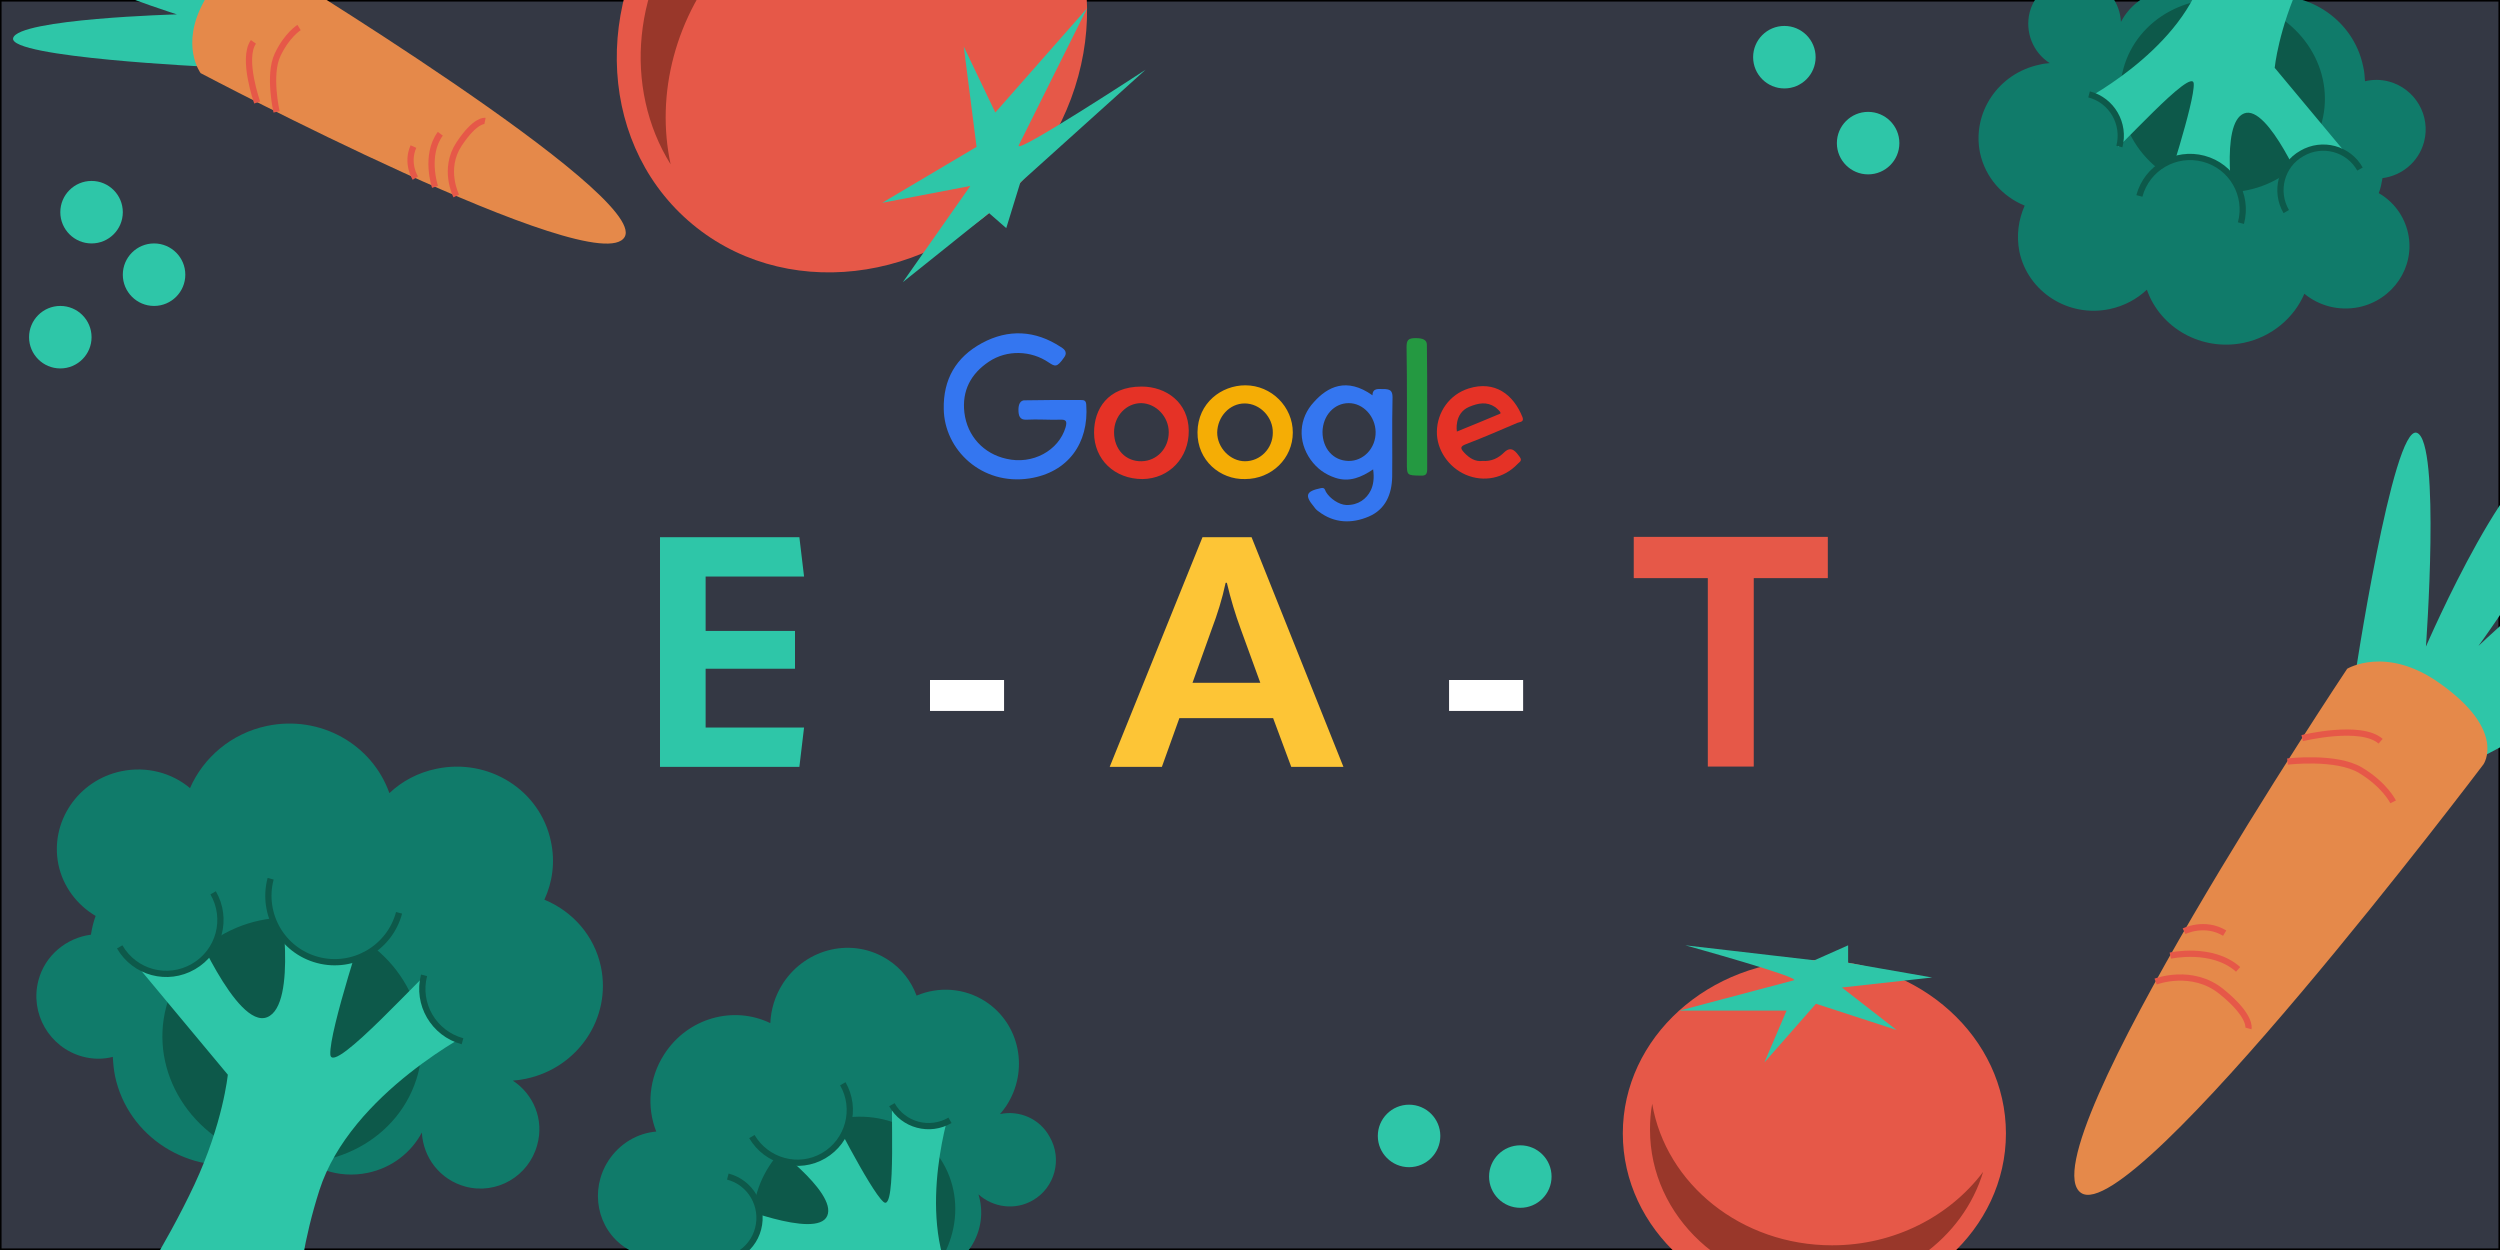 <?xml version="1.0" encoding="utf-8"?>
<!-- Generator: Adobe Illustrator 25.4.1, SVG Export Plug-In . SVG Version: 6.00 Build 0)  -->
<svg version="1.1" id="Layer_1" xmlns="http://www.w3.org/2000/svg" xmlns:xlink="http://www.w3.org/1999/xlink" x="0px" y="0px"
	 viewBox="0 0 800 400" style="enable-background:new 0 0 800 400;" xml:space="preserve">
<rect x="0" y="0" width="800" height="400" fill="#333333" stroke="none"/>
<style type="text/css">
	.st0{fill:#343844;stroke:#000000;stroke-miterlimit:10;}
	.st1{display:none;fill:none;stroke:#E65848;stroke-width:2;stroke-miterlimit:10;}
	.st2{clip-path:url(#SVGID_00000181067249321137710550000006493814791964341672_);}
	.st3{fill:#107B6A;}
	.st4{fill:#0D594A;}
	.st5{fill:#2EC6A8;}
	.st6{fill:none;stroke:#0D594A;stroke-width:2;stroke-miterlimit:10;}
	.st7{fill:#E5894A;}
	.st8{fill:none;stroke:#E65848;stroke-width:2;stroke-miterlimit:10;}
	.st9{fill:#E65848;}
	.st10{fill:#99372A;}
	.st11{fill:#FFFFFF;}
	.st12{fill:#FDC536;}
	.st13{fill:#3476F0;}
	.st14{fill:#F5AD05;}
	.st15{fill:#E53226;}
	.st16{fill:#249941;}
</style>
<rect class="st0" width="800" height="400"/>
<path class="st1" d="M192.1,281.9c0,1.1,0.3,2.2,0.9,3.1l8.5,12.8c1,1.5,2.8,2.5,4.6,2.5h27.4c1.9,0,3.6-0.9,4.6-2.5l8.5-12.8
	c0.6-0.9,0.9-2,0.9-3.1l0-15h-55.6L192.1,281.9z M219.9,122.3c-35.5,0-61.2,28.8-61.2,61.2c0,15.4,5.7,29.5,15.1,40.2
	c5.8,6.6,14.8,20.4,18.2,32v0h16.7v0c7.7,0,15.2,0,22.3,0v0h16.7v0c3.4-11.6,12.4-25.4,18.2-32c9.4-10.7,15.1-24.8,15.1-40.2
	C281,149.7,253.7,122.3,219.9,122.3z"/>
<path class="st1" d="M445,194.9l13.7-13.4c4.1-3.9,2.2-10.7-3.2-12l-18.7-4.8l5.3-18.5c1.5-5.3-3.5-10.3-8.8-8.8l-18.5,5.3
	l-4.8-18.7c-1.3-5.3-8.2-7.2-12-3.2l-13.4,13.8l-13.4-13.8c-3.8-4-10.7-2.2-12,3.2l-4.8,18.7l-18.5-5.3c-5.3-1.5-10.3,3.5-8.8,8.8
	l5.3,18.5l-18.7,4.8c-5.4,1.3-7.3,8.1-3.2,12l13.7,13.4l-13.7,13.4c-4.1,3.9-2.2,10.7,3.2,12l18.7,4.8l-5.3,18.5
	c-1.5,5.3,3.5,10.3,8.8,8.8l18.5-5.3l4.8,18.7c1.3,5.5,8.2,7.2,12,3.2l13.4-13.7l13.4,13.7c3.7,4,10.7,2.2,12-3.2l4.8-18.7l18.5,5.3
	c5.3,1.5,10.3-3.5,8.8-8.8l-5.3-18.5l18.7-4.8c5.4-1.3,7.3-8.1,3.2-12L445,194.9L445,194.9z"/>
<path class="st1" d="M604.2,143.8h-7.7v-23c0-26.7-21.8-48.5-48.5-48.5s-48.5,21.8-48.5,48.5v23h-7.7c-8.5,0-15.3,6.9-15.3,15.3
	v61.3c0,8.5,6.9,15.3,15.3,15.3h112.3c8.5,0,15.3-6.9,15.3-15.3v-61.3C619.5,150.7,612.6,143.8,604.2,143.8z M571,143.8H525v-23
	c0-12.7,10.3-23,23-23s23,10.3,23,23V143.8z"/>
<g>
	<defs>
		<rect id="SVGID_1_" width="800" height="400"/>
	</defs>
	<clipPath id="SVGID_00000135673127124781753850000018162393918659027608_">
		<use xlink:href="#SVGID_1_"  style="overflow:visible;"/>
	</clipPath>
	<g style="clip-path:url(#SVGID_00000135673127124781753850000018162393918659027608_);">
		<g>
			<path class="st3" d="M164.1,345.8c1.4-0.1,2.8-0.3,4.2-0.6c16.7-3.5,27.4-19.5,24-35.8c-2.1-10-9.1-17.8-18.1-21.5
				c2.6-5.6,3.5-12.1,2.1-18.6c-3.4-16.4-19.8-26.8-36.6-23.3c-5.9,1.2-11.1,4-15.1,7.8c-5.5-15.6-22.1-25.1-39.2-21.5
				c-11.4,2.4-20.3,10.1-24.6,19.9c-5.8-4.9-13.9-7.1-22-5.4c-13.9,2.9-22.9,16.3-20.1,29.9c1.5,7.1,6,12.9,11.9,16.4
				c-0.7,1.9-1.2,4-1.5,6c-7.8,1-14.7,6.6-16.8,14.6c-2.8,10.6,3.5,21.5,14.1,24.4c3.3,0.9,6.6,0.9,9.7,0.1c0.1,2,0.3,4,0.7,6.1
				c4.1,19.5,23.7,32,43.7,27.8c4.6-1,8.9-2.8,12.6-5.1c5.7,6.8,15.1,10.3,24.6,8.3c7.7-1.6,13.9-6.5,17.3-12.9
				c0.4,8,5.8,15.1,13.9,17.3c10,2.7,20.3-3.3,23-13.3C174.2,358.3,170.7,350.1,164.1,345.8z"/>
			
				<ellipse transform="matrix(0.257 -0.966 0.966 0.257 -252.15 337.725)" class="st4" cx="93.6" cy="332.9" rx="39.1" ry="41.7"/>
			<path class="st5" d="M72.9,343.9c0,0-1.5,15.5-10.7,35.2s-22.9,40.5-22.9,40.5l55.9,14.9c0,0-3-22.3,7-53.6s50.1-51.4,50.1-51.4
				s-9.5-21.9-12.2-21c-2.7,0.9-34,36.4-34.4,28.9c-0.4-7.5,11.7-43.9,11.7-43.9l-27.9-7.4c0,0,5.9,35.4-4,39.4
				s-24.9-32.3-24.9-32.3l-15.6,17.2L72.9,343.9z"/>
			
				<ellipse transform="matrix(0.257 -0.966 0.966 0.257 -197.365 316.378)" class="st3" cx="107.1" cy="286.6" rx="21.3" ry="21.3"/>
			<path class="st6" d="M127.7,292.1c-3,11.3-14.7,18.1-26,15.1c-11.4-3-18.1-14.7-15.1-26"/>
			
				<ellipse transform="matrix(0.257 -0.966 0.966 0.257 -244.94 270.052)" class="st3" cx="53.2" cy="294.4" rx="17.3" ry="17.3"/>
			<path class="st6" d="M68.2,285.7c4.8,8.3,2,18.8-6.3,23.6c-8.3,4.8-18.8,2-23.6-6.3"/>
			
				<ellipse transform="matrix(0.257 -0.966 0.966 0.257 -192.64 382.419)" class="st3" cx="152.5" cy="316.5" rx="17.3" ry="17.3"/>
			<path class="st6" d="M148,333.2c-9.2-2.5-14.7-11.9-12.3-21.1"/>
		</g>
		<g>
			<path class="st5" d="M753.3,218.3c0,0,12.4-82.6,20.1-79.8c7.7,2.8,2.9,68.4,2.9,68.4s29.2-67.8,43.6-62.1
				c14.4,5.7-26.8,61.9-26.8,61.9s54.8-51.8,62.8-44.5c8,7.4-53.9,56.8-53.9,56.8s50.5-29.4,55.6-20.6c5.2,8.9-67.2,45.8-67.2,45.8
				L753.3,218.3z"/>
			<path class="st7" d="M665.9,381.7c-18.1-12.7,85.2-167.7,85.2-167.7s12.4-7.5,29.4,4.5c21.8,15.3,14.2,26.1,14.2,26.1
				S682.4,393.3,665.9,381.7z"/>
			<path class="st8" d="M736.7,236.2c0,0,18.8-4.6,25.1,1"/>
			<path class="st8" d="M732,243.7c0,0,15.6-1.9,23.4,2.8c7.8,4.7,10.4,10.1,10.4,10.1"/>
			<path class="st8" d="M694.5,305.8c0,0,13.4-3,21.7,4.4"/>
			<path class="st8" d="M689.8,314.1c0,0,11.7-4.5,21.2,3.3c9.6,7.8,8.5,11.7,8.5,11.7"/>
			<path class="st8" d="M698.9,298c0,0,6.5-3.3,13,0.6"/>
		</g>
		<g>
			<path class="st3" d="M320,356.5c0.7-0.8,1.4-1.7,2-2.6c7.4-11.3,4.4-26.2-6.6-33.4c-6.8-4.4-15-4.9-22.1-1.9
				c-1.7-4.6-4.8-8.7-9.2-11.5c-11.1-7.2-26-3.9-33.5,7.5c-2.6,4-3.9,8.4-4.1,12.8c-11.8-5.7-26.4-1.7-33.9,9.9
				c-5,7.7-5.7,17-2.6,24.8c-6,0.5-11.7,3.8-15.3,9.3c-6.1,9.4-3.7,21.9,5.5,27.9c4.8,3.1,10.5,3.9,15.8,2.5
				c0.7,1.5,1.6,2.9,2.6,4.2c-3.8,4.9-4.5,11.8-1.2,17.6c4.4,7.5,14,10.1,21.5,5.7c2.3-1.4,4.2-3.2,5.5-5.4c1.2,1.1,2.4,2.1,3.8,3
				c13.2,8.6,31.1,4.6,39.9-8.9c2-3.1,3.4-6.5,4.2-9.9c7,0.6,14.2-2.7,18.4-9.1c3.4-5.2,4.1-11.4,2.4-16.8
				c4.7,4.2,11.7,5.2,17.4,1.9c7.1-4.1,9.5-13.2,5.4-20.3C332.7,357.9,326.1,355.2,320,356.5z"/>
			
				<ellipse transform="matrix(0.865 -0.501 0.501 0.865 -158 189.469)" class="st4" cx="273.5" cy="388.7" rx="32.9" ry="30.8"/>
			<path class="st5" d="M268,406.4c0,0,7.8,9.5,13.7,25.6c5.9,16.1,9.8,35.4,9.8,35.4l39.5-22.9c0,0-14.1-10.8-26-33.8
				s-0.7-56.6-0.7-56.6s-17.6-6.9-18.6-4.9s1.4,39.3-3,35.4c-4.4-3.9-18-31-18-31L245,364.9c0,0,23.1,16.5,19.7,24.2
				c-3.4,7.7-31.9-4.1-31.9-4.1l0.9,18.3L268,406.4z"/>
			
				<ellipse transform="matrix(0.865 -0.501 0.501 0.865 -143.723 175.784)" class="st3" cx="255.2" cy="355.3" rx="16.8" ry="16.8"/>
			<path class="st6" d="M269.7,346.8c4.6,8,1.9,18.3-6.1,23c-8,4.7-18.3,1.9-23-6.1"/>
			
				<ellipse transform="matrix(0.865 -0.501 0.501 0.865 -164.47 167.512)" class="st3" cx="229.4" cy="389.7" rx="13.6" ry="13.6"/>
			<path class="st6" d="M232.9,376.5c7.3,1.9,11.6,9.4,9.7,16.7c-1.9,7.3-9.4,11.6-16.7,9.7"/>
			
				<ellipse transform="matrix(0.865 -0.501 0.501 0.865 -133.755 195.697)" class="st3" cx="297.2" cy="346.7" rx="13.6" ry="13.6"/>
			<path class="st6" d="M304,358.5c-6.5,3.8-14.9,1.6-18.6-5"/>
		</g>
		<g>
			<path class="st5" d="M67.2,21.4c0,0-64.5-3-63-9.2s52.4-7.6,52.4-7.6S2.2-12.4,5.4-24S55.1-8.2,55.1-8.2S10.9-46.3,16-53
				s48,37,48,37S37.3-52.6,43.7-57.2S84.3-9.1,84.3-9.1L67.2,21.4z"/>
			<path class="st7" d="M199.9,75.8C191.6,90.7,64.2,23.4,64.2,23.4s-6.7-8.9,1.1-23c10.1-18,19-13,19-13S207.5,62.2,199.9,75.8z"/>
			<path class="st8" d="M82.3,32.8c0,0-5-14.1-1.2-19.4"/>
			<path class="st8" d="M88.5,35.8c0,0-2.7-11.8,0.3-18.2c3-6.4,6.9-8.8,6.9-8.8"/>
			<path class="st8" d="M139.2,59.8c0,0-3.4-10.1,1.7-17"/>
			<path class="st8" d="M146,62.7c0,0-4.4-8.6,0.9-16.6c5.3-8,8.3-7.4,8.3-7.4"/>
			<path class="st8" d="M132.9,57c0,0-3-4.7-0.6-10.1"/>
		</g>
		<g>
			<path class="st3" d="M655.9,20.2c-1.1,0.1-2.2,0.2-3.3,0.5c-13.2,2.8-21.6,15.4-19,28.2c1.7,7.9,7.2,14,14.3,16.9
				c-2,4.5-2.7,9.5-1.7,14.7c2.7,12.9,15.7,21.2,28.9,18.4c4.7-1,8.7-3.2,11.9-6.2c4.3,12.3,17.5,19.8,31,17c9-1.9,16.1-8,19.4-15.7
				c4.6,3.8,10.9,5.6,17.4,4.3c11-2.3,18.1-12.9,15.8-23.6c-1.2-5.6-4.7-10.2-9.4-12.9c0.6-1.5,0.9-3.1,1.2-4.8
				c6.2-0.8,11.6-5.2,13.3-11.6c2.2-8.4-2.8-17-11.2-19.3c-2.6-0.7-5.2-0.7-7.7-0.1c-0.1-1.6-0.2-3.2-0.6-4.8
				c-3.2-15.4-18.7-25.3-34.5-21.9c-3.7,0.8-7,2.2-10,4.1c-4.5-5.4-11.9-8.1-19.4-6.6c-6.1,1.3-11,5.2-13.6,10.2
				c-0.3-6.3-4.6-11.9-11-13.6c-7.9-2.1-16.1,2.6-18.2,10.5C647.9,10.3,650.6,16.8,655.9,20.2z"/>
			
				<ellipse transform="matrix(0.257 -0.966 0.966 0.257 498.992 710.113)" class="st4" cx="711.5" cy="30.4" rx="30.8" ry="32.9"/>
			<path class="st5" d="M727.9,21.7c0,0,1.2-12.3,8.4-27.8c7.2-15.6,18.1-32,18.1-32l-44.1-11.8c0,0,2.3,17.6-5.5,42.3
				c-7.9,24.7-39.5,40.5-39.5,40.5s7.5,17.3,9.6,16.6C677,49,701.7,20.9,702,26.8s-9.2,34.7-9.2,34.7l22.1,5.9c0,0-4.7-28,3.2-31.1
				c7.8-3.1,19.7,25.5,19.7,25.5L750,48.2L727.9,21.7z"/>
			
				<ellipse transform="matrix(0.257 -0.966 0.966 0.257 455.73 726.97)" class="st3" cx="700.8" cy="67" rx="16.8" ry="16.8"/>
			<path class="st6" d="M684.6,62.7c2.4-9,11.6-14.3,20.6-11.9c9,2.4,14.3,11.6,11.9,20.6"/>
			
				<ellipse transform="matrix(0.257 -0.966 0.966 0.257 493.298 763.551)" class="st3" cx="743.4" cy="60.8" rx="13.6" ry="13.6"/>
			<path class="st6" d="M731.6,67.7c-3.8-6.5-1.6-14.9,5-18.6c6.5-3.8,14.9-1.6,18.6,5"/>
			
				<ellipse transform="matrix(0.257 -0.966 0.966 0.257 451.999 674.821)" class="st3" cx="665" cy="43.3" rx="13.6" ry="13.6"/>
			<path class="st6" d="M668.5,30.2c7.3,1.9,11.6,9.4,9.7,16.7"/>
		</g>
		<g>
			<ellipse class="st9" cx="580.6" cy="362.7" rx="61.3" ry="55.5"/>
			<path class="st5" d="M580.6,307.3l-41.3-4.8c0,0,37.6,10.4,34.7,11.2c-2.9,0.8-36.6,9.7-36.6,9.7h34.3l-7.1,16.6l16.5-18.8
				l25.8,8.4L589.4,316l28.9-3.2l-26.9-4.7v-5.6L580.6,307.3z"/>
			<path class="st10" d="M586.3,398.5c-29.1,0-53.2-19.6-57.6-45.3c-0.5,2.7-0.7,5.5-0.7,8.3c0,27.9,24.3,50.4,54.3,50.4
				c24.9,0,45.9-15.6,52.3-36.9C623.9,389.2,606.2,398.5,586.3,398.5z"/>
		</g>
		<g>
			
				<ellipse transform="matrix(0.661 -0.75 0.75 0.661 84.252 208.219)" class="st9" cx="272.6" cy="10.9" rx="79.4" ry="71.9"/>
			<path class="st5" d="M326.5,58.4l40.1-36.1c0,0-42.3,27.7-40.6,24.2s21.9-43.9,21.9-43.9l-29.4,33.4l-10.1-21.1l4.1,32.1
				l-30.2,17.9l28.2-5.4l-21.6,30.8l27.6-22.1l5.5,4.8L326.5,58.4z"/>
			<path class="st10" d="M233-14.3c24.9-28.3,64.6-34.9,93.4-17.3c-2.2-2.8-4.7-5.4-7.4-7.8c-27.1-23.9-69.8-19.6-95.5,9.6
				c-21.3,24.2-24.1,58-8.9,82.4C209.8,30.2,215.9,5.2,233-14.3z"/>
		</g>
		<circle class="st5" cx="49.3" cy="87.9" r="10"/>
		<circle class="st5" cx="29.3" cy="67.9" r="10"/>
		<circle class="st5" cx="19.3" cy="107.9" r="10"/>
		<circle class="st5" cx="571" cy="18.3" r="10"/>
		<circle class="st5" cx="597.8" cy="45.8" r="10"/>
		<circle class="st5" cx="486.5" cy="376.5" r="10"/>
		<circle class="st5" cx="450.9" cy="363.5" r="10"/>
	</g>
</g>
<g>
	<g>
		<path class="st5" d="M255.8,171.9l1.5,12.6h-31.5v17.4h28.6V214h-28.6v18.8h31.5l-1.5,12.6h-44.6v-73.5H255.8z"/>
		<path class="st11" d="M297.6,217.6h23.7v9.9h-23.7V217.6z"/>
		<path class="st12" d="M407.4,229.8h-30l-5.6,15.6h-16.7l29.7-73.5h15.7l29.4,73.5h-16.7L407.4,229.8z M403.3,218.5l-6.3-17.3
			c-1.7-4.6-3.2-9.6-4.4-14.7h-0.4c-1.1,5.2-2.7,10.2-4.4,14.7l-6.2,17.3H403.3z"/>
		<path class="st11" d="M463.7,217.6h23.7v9.9h-23.7V217.6z"/>
		<path class="st9" d="M522.8,185v-13.2h62.1V185h-23.7v60.3h-14.7V185H522.8z"/>
	</g>
	<g>
		<path class="st13" d="M336.8,128c3,0,6,0,9,0c1.1,0,1.7,0.1,1.8,1.5c0.9,12.4-5.9,21.7-18.2,23.6c-15.2,2.3-27.2-9.1-27.4-22.2
			c-0.2-9.5,3.9-16.6,12.2-21.1c8.5-4.6,17.1-4.1,25.2,1.2c0.8,0.5,2.5,1.5,1.1,3.4c-2.3,3.3-2.9,2.9-4.9,1.6
			c-5.7-3.9-13.4-4.1-19.1-0.3c-5.9,3.9-8.7,9.4-7.9,16.3c0.9,7.6,6.2,13.2,13.4,14.8c8.4,2,16.8-2.6,19-10.1
			c0.5-1.9,0.2-2.5-1.8-2.4c-3.6,0.1-7.2-0.2-10.8,0c-2.1,0.1-2.5-1.3-2.5-3.2c0-1.4,0.4-3.2,2.3-3C331,128.1,333.9,128,336.8,128z"
			/>
		<path class="st13" d="M439.2,126.5c0-2.4,2-2,3.2-2c3-0.1,3.3,0.9,3.2,3.5c-0.2,8.2,0,16.3-0.1,24.5c-0.1,5.6-2.1,10.5-7.5,12.8
			c-5.4,2.3-11,2.2-16-1.6c-0.6-0.4-1.1-0.9-1.5-1.5c-3.1-3.7-2.6-5,2.2-6c1.3-0.3,1.3,0.7,1.6,1.2c1.3,2.2,4.2,4.1,6.5,4.2
			c3.9,0.1,6.5-2,7.8-4.6c0.9-1.8,1.2-4.1,0.8-6.8c-3.7,2.5-7.6,4.2-12.1,2.7c-3.3-1.1-5.9-3-7.9-5.8c-4.2-5.9-3.8-13.3,1.1-18.5
			C424.8,123.8,430.9,120.6,439.2,126.5z M423.2,138.2c0,5.3,3.4,9.2,8.3,9.3c4.8,0.1,8.8-4.1,8.7-9.3c-0.1-5-4-9.2-8.6-9.2
			C426.9,129,423.3,133,423.2,138.2z"/>
		<path class="st14" d="M398.4,153.3c-7.9,0.2-15.3-5.9-15.2-15c0.1-9.4,7.7-15,15.3-15c8.4,0,15.2,6.9,15.2,15.1
			C413.7,146.7,406.9,153.3,398.4,153.3z M398.4,147.6c4.9,0,8.9-4.1,8.9-9.1c0.1-5-4.1-9.4-9-9.4c-4.8,0-8.7,4.2-8.8,9.3
			C389.5,143.3,393.7,147.6,398.4,147.6z"/>
		<path class="st15" d="M350.1,138.4c0-7.4,4.3-14.7,15.2-14.7c7.9,0,15,5.1,15.1,14.1c0.1,8.7-6.3,15.4-14.8,15.5
			C356.7,153.3,350.1,147.1,350.1,138.4z M356.5,138.3c0,5.5,3.7,9.4,8.8,9.3c4.9-0.1,8.7-4.1,8.7-9.3c0-5-4.1-9.2-8.8-9.3
			C360.4,129,356.5,133.1,356.5,138.3z"/>
		<path class="st15" d="M474.4,147.5c2.9,0.2,5.1-0.9,7-2.8c2.4-2.3,3.9,0.2,4.9,1.5c1,1.3-0.2,1.7-0.7,2.3
			c-4.4,4.6-10.8,5.9-16.6,3.4c-5.5-2.4-9.3-8-9.2-13.8c0.1-6.3,4.1-11.9,10.2-13.8c8.3-2.6,14.3,1.9,17.2,9.2
			c0.6,1.6-0.9,1.5-1.6,1.8c-5.4,2.3-10.9,4.7-16.4,6.8c-2.2,0.8-1.8,1.5-0.6,2.8C470.2,146.6,472.1,147.8,474.4,147.5z
			 M466.2,138.1c4.2-1.7,10-4.1,13.8-5.7c0.7-0.3-0.9-1.6-1.5-2.1c-2.8-1.9-5.5-1.3-8.4-0.1C465.2,132.3,466.2,138.1,466.2,138.1z"
			/>
		<path class="st16" d="M456.7,130.3c0,6.6,0,13.1,0,19.7c0,1.6-0.3,2.3-2.1,2.2c-4.4-0.1-4.4,0-4.4-4.2c0-12.3,0.1-24.5-0.1-36.8
			c0-2.3,0.4-3,2.9-3c2.2,0,3.6,0.5,3.6,2.1C456.7,117,456.7,123.7,456.7,130.3z"/>
	</g>
</g>
</svg>
